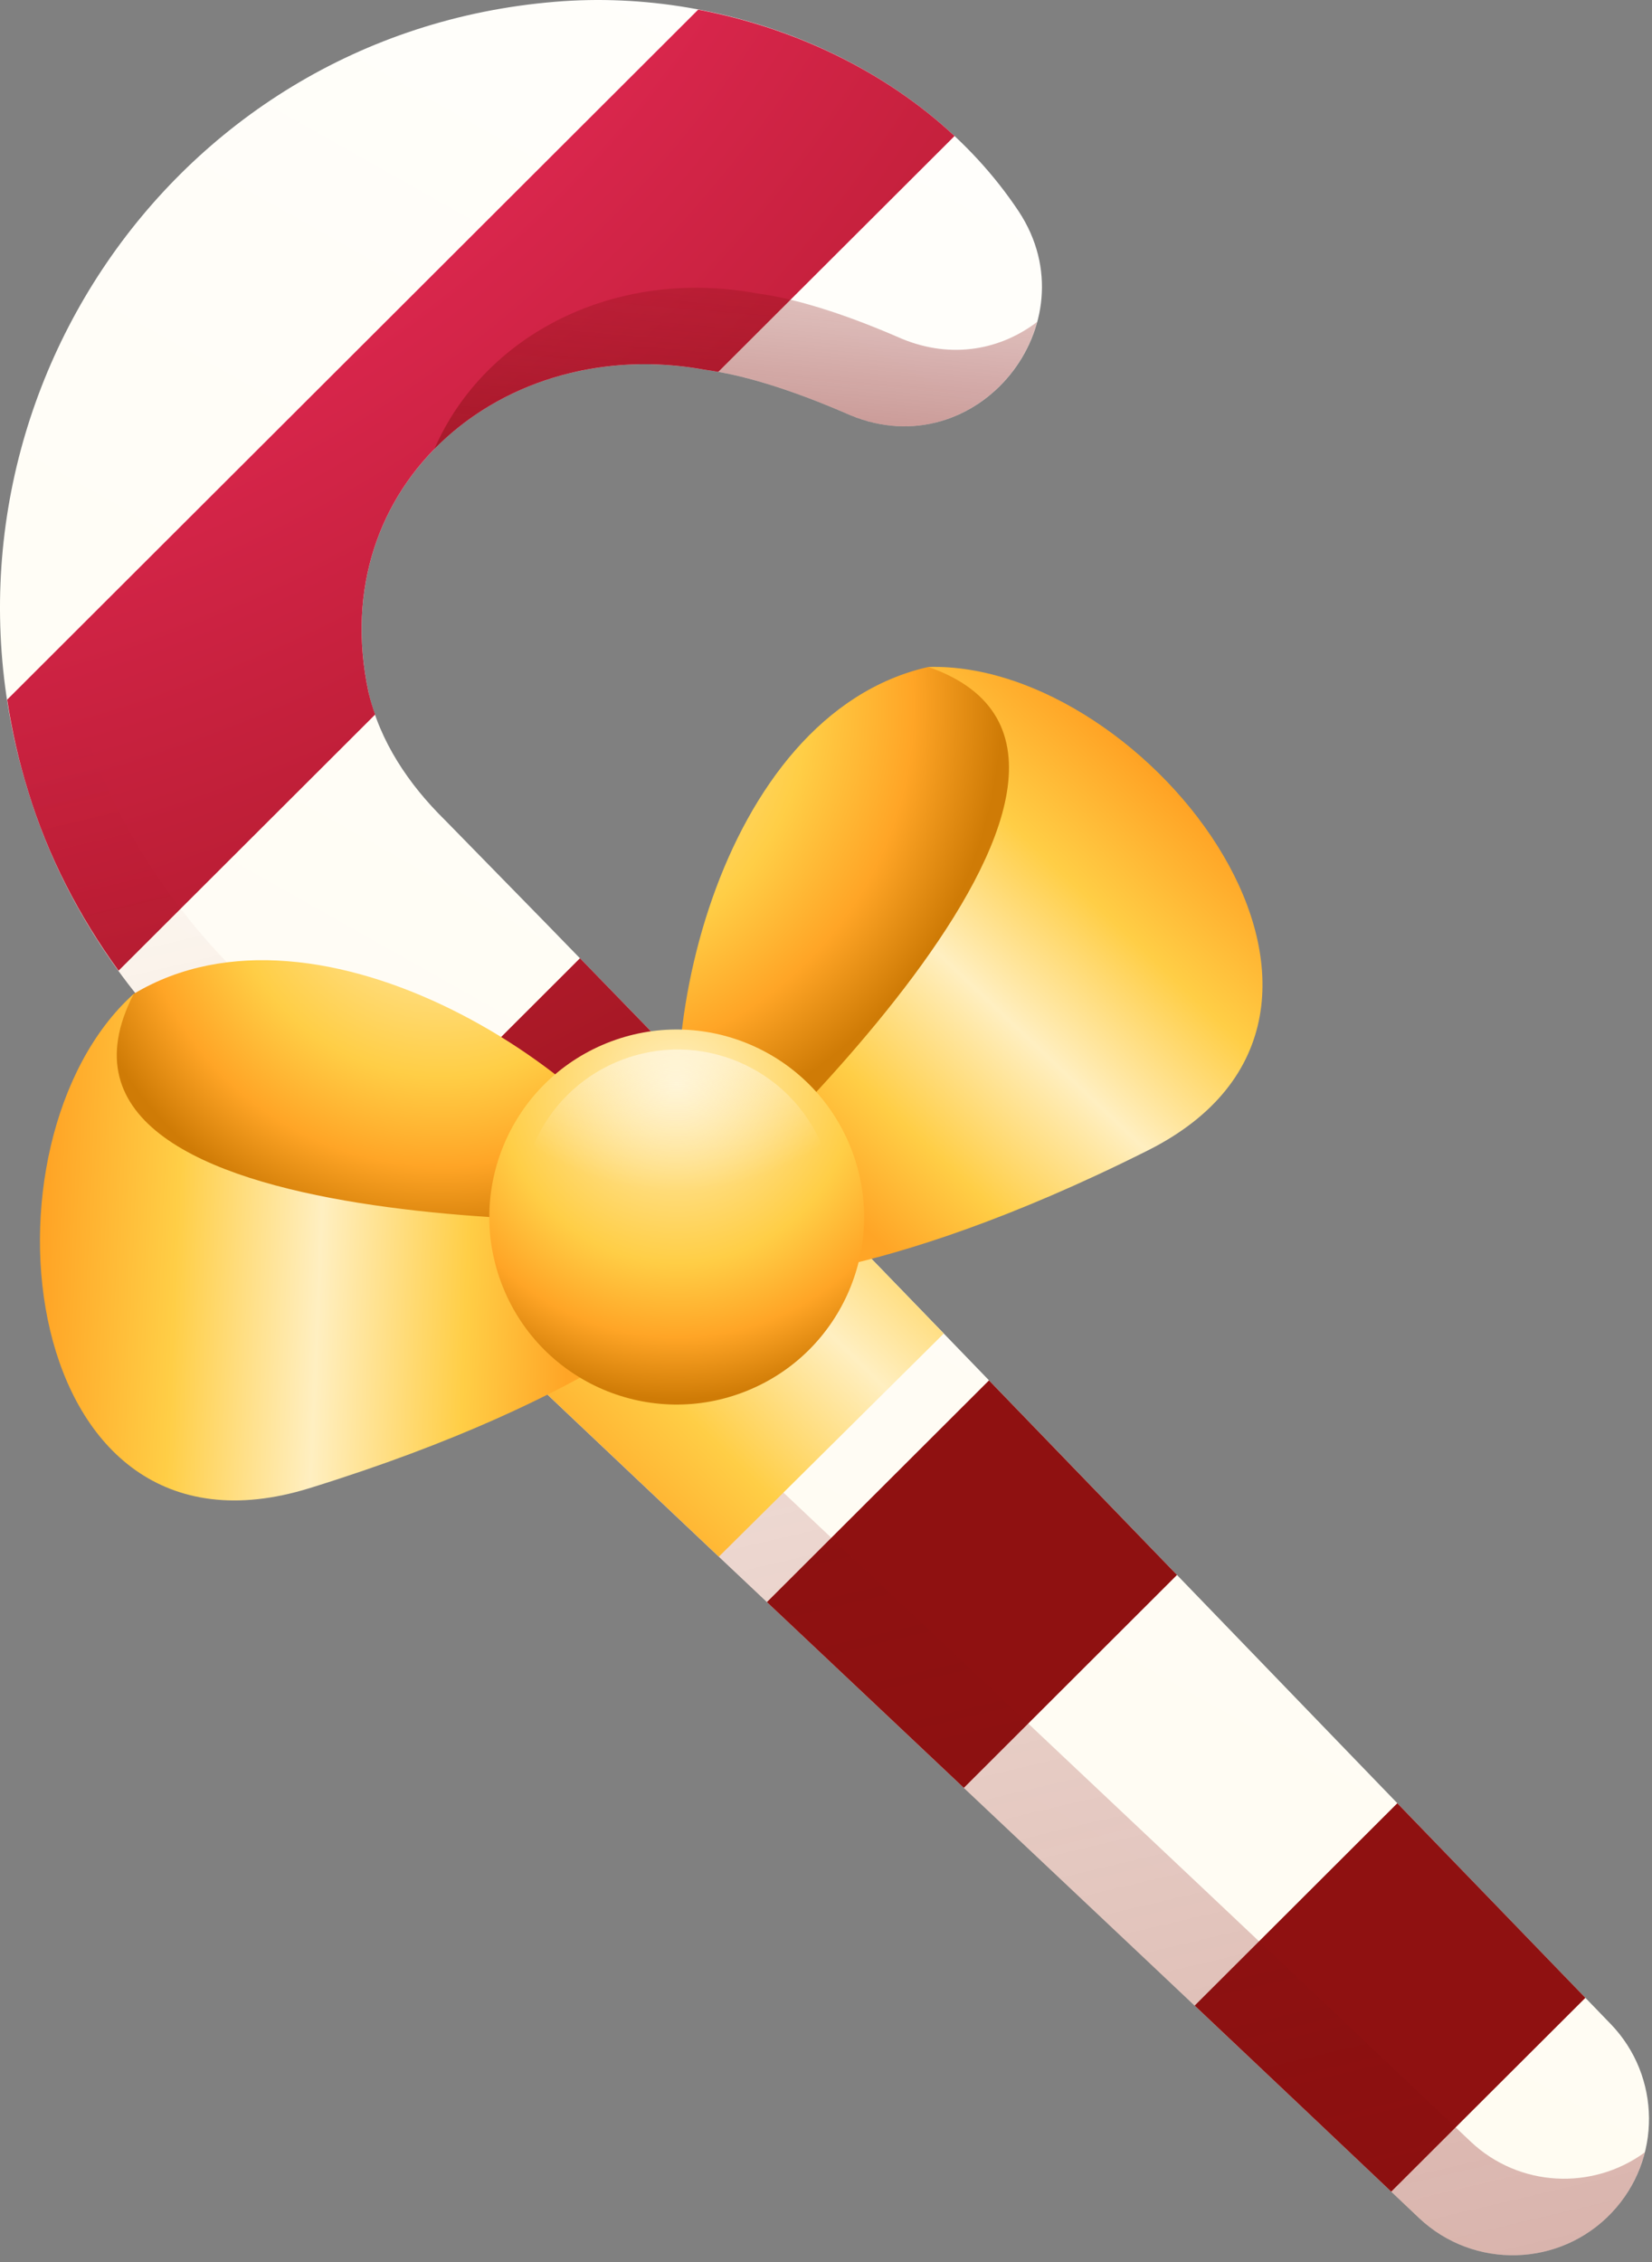 <svg width="187" height="256" viewBox="0 0 187 256" fill="none" xmlns="http://www.w3.org/2000/svg"><rect x="0" y="0" width="187" height="256" fill="#808080" stroke="none"/><path d="M115.322 23.932C104.252 7.272 82.752 -1.468 62.842 0.202C18.752 3.812 -9.908 47.582 3.192 89.562C6.522 100.502 12.772 110.462 20.782 118.522C24.372 122.062 30.942 128.242 34.622 131.802C70.972 166.572 123.642 215.882 160.632 250.992C166.832 256.842 176.602 256.562 182.452 250.372C188.142 244.352 188.022 234.942 182.332 229.042C146.612 192.142 97.012 140.592 61.712 104.392C59.212 101.832 52.762 95.252 50.342 92.772C46.272 88.772 42.992 83.912 41.712 78.332C36.652 54.722 57.112 37.672 79.802 41.842C84.912 42.512 90.872 44.632 96.272 46.992C110.572 52.902 123.702 36.652 115.322 23.932Z" fill="url(#paint0_linear_2598_19761)"/><path d="M86.982 130.402C79.532 122.712 72.372 115.342 65.652 108.432L38.522 135.522C45.472 142.152 52.922 149.242 60.722 156.622L86.982 130.402Z" fill="url(#paint1_radial_2598_19761)"/><path d="M41.712 78.332C36.652 54.722 57.112 37.672 79.802 41.842C80.295 41.909 80.795 41.989 81.302 42.082L108.052 15.392C100.142 8.012 89.832 3.132 79.032 1.092L0.812 79.172C1.342 82.632 2.112 86.102 3.192 89.562C5.412 96.852 8.952 103.692 13.422 109.842L42.462 80.862C42.169 80.036 41.919 79.192 41.712 78.332Z" fill="url(#paint2_radial_2598_19761)"/><path d="M179.462 226.072C172.752 219.132 165.602 211.742 158.172 204.052L135.232 226.952C143.022 234.312 150.502 241.382 157.482 248.002L179.462 226.072Z" fill="url(#paint3_radial_2598_19761)"/><path d="M133.232 178.222C126.152 170.902 119.032 163.522 111.952 156.202L86.812 181.292C94.222 188.282 101.692 195.322 109.102 202.312L133.232 178.222Z" fill="url(#paint4_radial_2598_19761)"/><path d="M79.802 41.842C84.912 42.512 90.872 44.632 96.272 46.992C105.982 51.002 115.142 44.802 117.402 36.422C113.362 39.512 107.832 40.702 102.102 38.342C96.712 35.982 90.742 33.862 85.632 33.192C69.662 30.252 54.812 37.832 49.172 50.812C56.482 43.352 67.832 39.642 79.802 41.842Z" fill="url(#paint5_linear_2598_19761)"/><path d="M166.462 242.332C129.472 207.222 76.802 157.922 40.452 123.142C36.772 119.582 30.202 113.412 26.622 109.862C18.602 101.802 12.352 91.852 9.022 80.902C2.992 61.582 5.822 41.892 14.922 25.902C1.382 43.072 -3.988 66.582 3.192 89.562C6.522 100.502 12.772 110.462 20.782 118.522C24.372 122.062 30.942 128.242 34.622 131.802C70.972 166.572 123.642 215.882 160.632 250.992C166.832 256.842 176.602 256.562 182.452 250.372C184.332 248.382 185.562 246.032 186.182 243.562C180.282 247.882 171.962 247.532 166.462 242.332Z" fill="url(#paint6_linear_2598_19761)"/><path d="M106.832 150.902C95.442 139.132 84.342 127.662 74.032 117.052L47.132 143.732C57.832 153.902 69.432 164.882 81.372 176.152L106.832 150.902Z" fill="url(#paint7_linear_2598_19761)"/><path d="M105.092 75.472C81.232 80.852 72.582 119.312 78.502 137.372C78.502 137.372 99.232 134.272 113.052 120.482C126.872 106.702 126.822 76.432 105.092 75.472Z" fill="url(#paint8_radial_2598_19761)"/><path d="M105.092 75.472C135.982 86.262 78.502 137.372 78.502 137.372L82.892 144.932C82.892 144.932 98.952 145.722 129.912 130.192C160.872 114.672 129.982 74.782 105.092 75.472Z" fill="url(#paint9_linear_2598_19761)"/><path d="M15.142 112.462C36.192 99.852 69.152 121.192 77.372 138.082C77.372 138.082 60.172 150.152 40.572 149.892C20.982 149.622 0.022 128.102 15.142 112.462Z" fill="url(#paint10_radial_2598_19761)"/><path d="M15.142 112.462C0.182 141.392 77.372 138.082 77.372 138.082L79.432 146.472C79.432 146.472 68.312 158.092 35.062 168.392C1.812 178.702 -3.418 129.122 15.142 112.462Z" fill="url(#paint11_linear_2598_19761)"/><path d="M96.272 129.792C100.652 140.652 95.402 153.012 84.532 157.392C73.672 161.782 61.312 156.522 56.932 145.652C52.552 134.792 57.802 122.432 68.672 118.042C79.532 113.662 91.892 118.922 96.272 129.792Z" fill="url(#paint12_radial_2598_19761)"/><path d="M93.142 129.852C96.802 138.932 92.412 149.252 83.342 152.912C74.272 156.572 63.942 152.182 60.292 143.102C56.632 134.032 61.022 123.702 70.092 120.052C79.162 116.392 89.482 120.782 93.142 129.852Z" fill="url(#paint13_radial_2598_19761)"/><defs><linearGradient id="paint0_linear_2598_19761" x1="369.69" y1="71.635" x2="219.341" y2="338.052" gradientUnits="userSpaceOnUse"><stop stop-color="white"/><stop offset="1" stop-color="#FFFBEF"/></linearGradient><radialGradient id="paint1_radial_2598_19761" cx="0" cy="0" r="1" gradientUnits="userSpaceOnUse" gradientTransform="translate(-34.942 -72.399) rotate(76.855) scale(258.912 258.912)"><stop stop-color="#FF82A6"/><stop offset="0.261" stop-color="#FF316B"/><stop offset="1" stop-color="#8F1111"/></radialGradient><radialGradient id="paint2_radial_2598_19761" cx="0" cy="0" r="1" gradientUnits="userSpaceOnUse" gradientTransform="translate(-34.942 -72.399) rotate(76.855) scale(258.911 258.911)"><stop stop-color="#FF82A6"/><stop offset="0.261" stop-color="#FF316B"/><stop offset="1" stop-color="#8F1111"/></radialGradient><radialGradient id="paint3_radial_2598_19761" cx="0" cy="0" r="1" gradientUnits="userSpaceOnUse" gradientTransform="translate(-34.943 -72.397) rotate(76.855) scale(258.912 258.912)"><stop stop-color="#FF82A6"/><stop offset="0.261" stop-color="#FF316B"/><stop offset="1" stop-color="#8F1111"/></radialGradient><radialGradient id="paint4_radial_2598_19761" cx="0" cy="0" r="1" gradientUnits="userSpaceOnUse" gradientTransform="translate(-34.942 -72.399) rotate(76.855) scale(258.912 258.912)"><stop stop-color="#FF82A6"/><stop offset="0.261" stop-color="#FF316B"/><stop offset="1" stop-color="#8F1111"/></radialGradient><linearGradient id="paint5_linear_2598_19761" x1="89.421" y1="8.706" x2="81.267" y2="102.287" gradientUnits="userSpaceOnUse"><stop stop-color="#8F1111" stop-opacity="0"/><stop offset="1" stop-color="#690C0C"/></linearGradient><linearGradient id="paint6_linear_2598_19761" x1="234.112" y1="30.222" x2="388.3" y2="682.342" gradientUnits="userSpaceOnUse"><stop stop-color="#8F1111" stop-opacity="0"/><stop offset="1" stop-color="#690C0C"/></linearGradient><linearGradient id="paint7_linear_2598_19761" x1="18.083" y1="149.103" x2="81.762" y2="84.408" gradientUnits="userSpaceOnUse"><stop stop-color="#CF7B06"/><stop offset="0.197" stop-color="#FFA526"/><stop offset="0.375" stop-color="#FFCE46"/><stop offset="0.572" stop-color="#FFEFC1"/><stop offset="0.774" stop-color="#FFCE46"/><stop offset="0.915" stop-color="#FFA526"/></linearGradient><radialGradient id="paint8_radial_2598_19761" cx="0" cy="0" r="1" gradientUnits="userSpaceOnUse" gradientTransform="translate(62.77 79.747) rotate(50.233) scale(50.694 50.694)"><stop stop-color="#FFEFC1"/><stop offset="0.566" stop-color="#FFCE46"/><stop offset="0.803" stop-color="#FFA526"/><stop offset="1" stop-color="#CF7B06"/></radialGradient><linearGradient id="paint9_linear_2598_19761" x1="163.28" y1="96.812" x2="106.531" y2="156.848" gradientUnits="userSpaceOnUse"><stop stop-color="#CF7B06"/><stop offset="0.197" stop-color="#FFA526"/><stop offset="0.375" stop-color="#FFCE46"/><stop offset="0.572" stop-color="#FFEFC1"/><stop offset="0.774" stop-color="#FFCE46"/><stop offset="0.915" stop-color="#FFA526"/></linearGradient><radialGradient id="paint10_radial_2598_19761" cx="0" cy="0" r="1" gradientUnits="userSpaceOnUse" gradientTransform="translate(50.014 97.174) rotate(95.233) scale(43.362 43.362)"><stop stop-color="#FFEFC1"/><stop offset="0.566" stop-color="#FFCE46"/><stop offset="0.803" stop-color="#FFA526"/><stop offset="1" stop-color="#CF7B06"/></radialGradient><linearGradient id="paint11_linear_2598_19761" x1="-12.318" y1="167.686" x2="70.522" y2="171.204" gradientUnits="userSpaceOnUse"><stop stop-color="#CF7B06"/><stop offset="0.197" stop-color="#FFA526"/><stop offset="0.375" stop-color="#FFCE46"/><stop offset="0.572" stop-color="#FFEFC1"/><stop offset="0.774" stop-color="#FFCE46"/><stop offset="0.915" stop-color="#FFA526"/></linearGradient><radialGradient id="paint12_radial_2598_19761" cx="0" cy="0" r="1" gradientTransform="matrix(22.76 27.349 -27.349 22.76 76.604 122.756)" gradientUnits="userSpaceOnUse"><stop stop-color="#FFEFC1"/><stop offset="0.566" stop-color="#FFCE46"/><stop offset="0.803" stop-color="#FFA526"/><stop offset="1" stop-color="#CF7B06"/></radialGradient><radialGradient id="paint13_radial_2598_19761" cx="0" cy="0" r="1" gradientTransform="matrix(18.812 22.605 -22.605 18.812 76.565 105.334)" gradientUnits="userSpaceOnUse"><stop stop-color="#FFFBEF"/><stop offset="1" stop-color="white" stop-opacity="0"/></radialGradient></defs></svg>